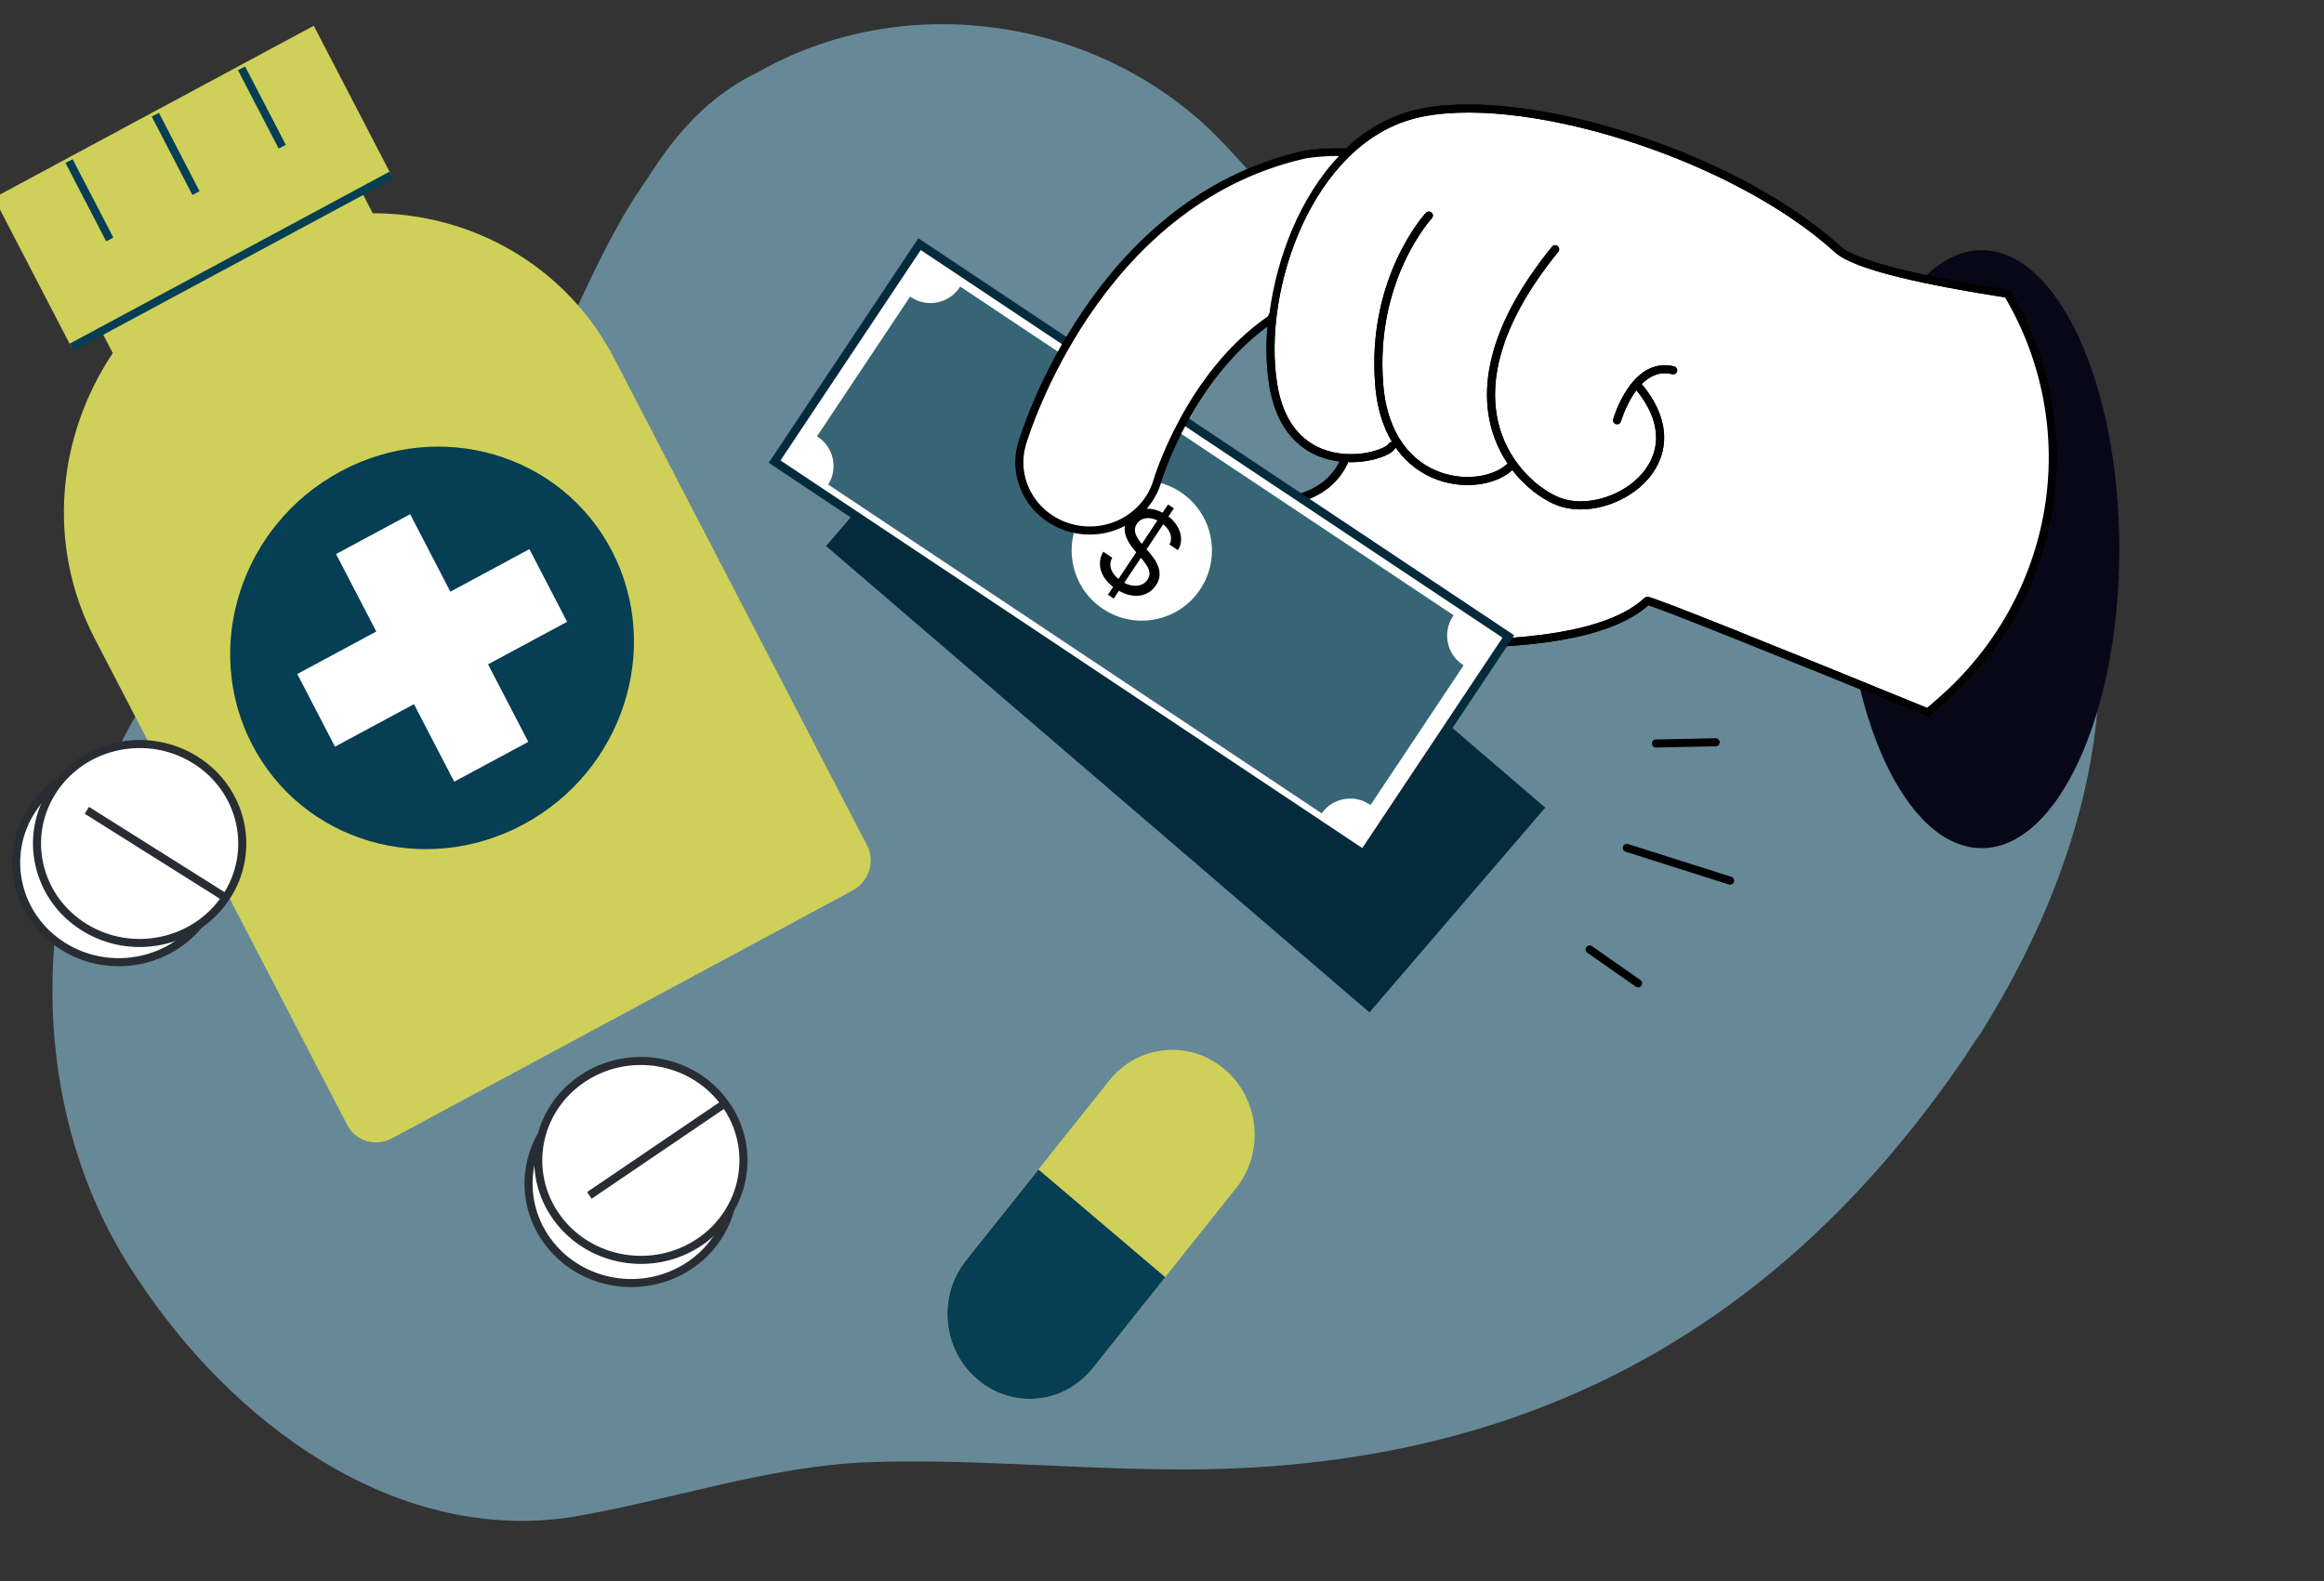 <svg width="576" height="392" viewBox="0 0 576 392" fill="none" xmlns="http://www.w3.org/2000/svg">
<rect x="0" y="0" width="576" height="392" fill="#333333" stroke="none"/>
<g clip-path="url(#clip0_5699_1276)">
<path d="M291.651 358.202C268.43 358.004 242.884 355.571 219.119 356.469C193.877 357.476 169.744 366.119 144.952 370.176C101.264 376.4 61.332 346.462 38.013 310.866C20.852 285.643 14.479 254.14 17.884 223.651C18.513 213.455 22.596 204.495 26.282 195.412C31.207 183.257 36.685 171.319 44.677 160.876C70.968 128.14 108.125 107.584 139.491 80.629C142.558 78.135 144.686 74.884 146.485 71.335C156.272 50.637 166.416 28.081 187.911 17.875C222.91 -2.092 268.804 3.667 298.714 31.041C306.169 38.022 312.397 46.194 319.955 53.018C341.755 73.775 363.292 99.046 393.613 105.648C425.703 108.49 442.388 83.999 476.784 95.131C510.072 104.127 521.337 143.888 519.876 175.589C517.405 204.292 506.18 231.612 491.174 255.705C442.454 327.445 376.366 359.777 291.651 358.202Z" fill="#678997"/>
<g clip-path="url(#clip1_5699_1276)">
<path d="M287.651 364.202C264.43 364.004 238.884 361.571 215.119 362.469C189.877 363.476 165.744 372.119 140.952 376.176C97.263 382.4 57.332 352.462 34.013 316.866C16.852 291.643 10.479 260.14 13.884 229.651C14.513 219.455 18.596 210.495 22.282 201.412C27.207 189.257 32.685 177.319 40.677 166.876C66.968 134.14 104.125 113.584 135.491 86.629C138.558 84.135 140.686 80.884 142.485 77.335C152.272 56.637 162.416 34.081 183.911 23.875C218.91 3.908 264.804 9.667 294.714 37.041C302.169 44.022 308.397 52.194 315.955 59.018C337.755 79.775 359.292 105.046 389.613 111.648C421.703 114.49 438.388 89.999 472.784 101.131C506.072 110.127 517.337 149.888 515.876 181.589C513.405 210.292 502.18 237.612 487.174 261.705C438.454 333.445 372.366 365.777 287.651 364.202Z" fill="#678997"/>
<path d="M491.172 210.249C510.001 210.249 525.264 177.065 525.264 136.131C525.264 95.197 510.001 62.014 491.172 62.014C472.343 62.014 457.08 95.197 457.08 136.131C457.08 177.065 472.343 210.249 491.172 210.249Z" fill="#080717"/>
<path d="M403.197 210.174L428.794 218.302" stroke="black" stroke-width="2" stroke-linecap="round" stroke-linejoin="round"/>
<path d="M394 235.363L406.005 243.76" stroke="black" stroke-width="2" stroke-linecap="round" stroke-linejoin="round"/>
<path d="M410.418 184.304L425.23 184" stroke="black" stroke-width="2" stroke-linecap="round" stroke-linejoin="round"/>
<path d="M498.356 72.362C498.356 72.362 498.337 72.344 498.319 72.326C498.264 72.254 498.208 72.201 498.134 72.147C498.097 72.129 498.079 72.093 498.042 72.075C497.931 72.004 497.82 71.95 497.673 71.932C468.031 67.349 458.668 63.536 456.027 61.137C430.208 37.612 376.724 20.658 350.075 27.551C349.835 27.622 349.594 27.676 349.336 27.748C343.334 29.431 338.089 32.671 333.601 36.914C331.219 36.538 325.161 36.95 322.668 37.523C270.68 49.571 253.135 107.236 252.415 109.689C251.067 114.254 251.621 119.052 254.003 123.224C256.385 127.377 260.282 130.403 264.992 131.709C268.371 132.64 271.862 132.64 275.149 131.709C275.777 131.53 276.387 131.316 276.996 131.083C276.682 131.351 276.35 131.584 276.054 131.871C272.914 134.842 271.437 138.53 271.659 142.827C271.899 147.5 304.772 154.553 318.937 157.382C319.122 157.418 336.667 160.05 356.372 160.426C382.616 160.945 400.16 157.418 408.508 149.952C410.743 150.615 423.301 155.377 477.394 177.469C477.413 177.469 477.45 177.469 477.468 177.469C477.505 177.469 477.524 177.469 477.561 177.487C477.708 177.523 477.875 177.523 478.004 177.487C478.022 177.487 478.041 177.469 478.059 177.451C478.17 177.415 478.262 177.362 478.355 177.29L481.254 174.784C511.099 149.004 518.265 105.912 498.3 72.344L498.356 72.362ZM309.592 123.635C303.276 123.206 291.235 123.743 282.389 127.771C284.9 125.569 286.766 122.74 287.726 119.5C287.8 119.249 295.87 94.078 314.339 80.185C313.822 85.538 313.895 90.658 314.597 95.206C316.832 109.671 325.863 113.287 331.034 114.165C331.403 114.218 331.773 114.272 332.142 114.326C328.725 121.308 321.153 124.459 309.592 123.653V123.635Z" fill="white"/>
<path d="M333.047 114.576C329.483 122.006 321.375 125.354 309.537 124.53C300.137 123.886 271.733 125.497 272.619 142.755C272.859 147.249 319.122 156.469 319.122 156.469C319.122 156.469 388.913 167.067 408.25 148.967C408.693 148.556 443.099 162.448 477.801 176.627" stroke="black" stroke-width="2" stroke-linecap="round" stroke-linejoin="round"/>
<path d="M497.562 72.809C477.505 69.712 459.997 65.934 455.436 61.781C429.322 37.988 376.152 21.75 350.352 28.41C324.57 35.07 311.827 71.251 315.521 95.08C319.325 119.732 343.241 113.735 345.014 110.548" stroke="black" stroke-width="2" stroke-linecap="round" stroke-linejoin="round"/>
<path d="M374.804 115.149C368.137 122.668 343.98 121.809 341.838 95.402C339.696 68.996 354.138 53.438 354.138 53.438" stroke="black" stroke-width="2" stroke-linecap="round" stroke-linejoin="round"/>
<path d="M406.366 96.118C421.602 114.881 398.979 129.113 386.365 124.351C376.595 120.663 354.489 99.896 385.441 61.781" stroke="black" stroke-width="2" stroke-linecap="round" stroke-linejoin="round"/>
<path d="M400.788 104.175C400.788 104.175 405.018 89.405 414.695 91.786" stroke="black" stroke-width="2" stroke-linecap="round" stroke-linejoin="round"/>
<path d="M333.047 114.577C329.483 122.006 321.375 125.354 309.537 124.531C300.137 123.886 271.733 125.497 272.619 142.756C272.859 147.249 319.122 156.469 319.122 156.469C319.122 156.469 388.913 167.068 408.25 148.968C408.693 148.556 443.099 162.449 477.801 176.628" stroke="black" stroke-width="2" stroke-linecap="round" stroke-linejoin="round"/>
<path d="M345.014 110.531C343.241 113.735 319.325 119.733 315.521 95.062C311.846 71.234 324.57 35.052 350.352 28.392C376.133 21.733 429.322 37.971 455.436 61.763C459.997 65.917 477.505 69.694 497.562 72.791C517.415 106.18 510.379 148.485 480.7 174.121L477.801 176.628" stroke="black" stroke-width="2" stroke-linecap="round" stroke-linejoin="round"/>
<path d="M374.804 115.149C368.137 122.669 343.98 121.809 341.838 95.403C339.696 68.996 354.138 53.438 354.138 53.438" stroke="black" stroke-width="2" stroke-linecap="round" stroke-linejoin="round"/>
<path d="M406.366 96.119C421.602 114.881 398.978 129.114 386.365 124.352C376.595 120.664 354.489 99.896 385.441 61.781" stroke="black" stroke-width="2" stroke-linecap="round" stroke-linejoin="round"/>
<path d="M400.788 104.175C400.788 104.175 405.018 89.405 414.695 91.786" stroke="black" stroke-width="2" stroke-linecap="round" stroke-linejoin="round"/>
<rect x="248.31" y="84.597" width="177.492" height="66.889" transform="rotate(40.644 248.31 84.597)" fill="#042B3B"/>
<rect x="227.908" y="60.522" width="175.386" height="64.782" transform="rotate(33.678 227.908 60.522)" fill="white" stroke="#042B3B" stroke-width="2.107"/>
<path d="M360.126 152.741C357.465 156.735 358.545 162.13 362.539 164.791C362.612 164.84 362.688 164.885 362.762 164.931L339.681 199.567C339.61 199.517 339.54 199.465 339.466 199.416C335.546 196.804 330.276 197.798 327.567 201.613L205.274 120.121C207.752 116.152 206.64 110.906 202.72 108.293C202.646 108.244 202.571 108.199 202.497 108.153L225.578 73.517C225.649 73.567 225.719 73.619 225.792 73.668C229.786 76.329 235.181 75.25 237.843 71.256C237.892 71.183 237.938 71.108 237.984 71.033L360.277 152.525C360.226 152.596 360.175 152.667 360.126 152.741Z" fill="#386576"/>
<circle cx="282.995" cy="136.469" r="17.381" transform="rotate(33.678 282.995 136.469)" fill="white"/>
<path d="M274.595 147.433L289.505 125.059L290.938 126.014L276.028 148.388L274.595 147.433ZM289.856 134.986C290.342 134.03 290.374 133.059 289.955 132.073C289.535 131.087 288.783 130.232 287.7 129.51C286.907 128.982 286.128 128.648 285.363 128.508C284.604 128.373 283.909 128.419 283.278 128.646C282.652 128.877 282.149 129.278 281.769 129.849C281.451 130.327 281.29 130.813 281.289 131.309C281.296 131.802 281.405 132.283 281.615 132.751C281.829 133.213 282.085 133.649 282.384 134.058C282.687 134.462 282.976 134.818 283.25 135.127L284.742 136.828C285.126 137.261 285.532 137.776 285.96 138.372C286.393 138.972 286.747 139.633 287.023 140.355C287.309 141.076 287.431 141.839 287.391 142.645C287.35 143.451 287.05 144.273 286.491 145.112C285.847 146.079 285.011 146.784 283.984 147.227C282.962 147.674 281.814 147.806 280.54 147.621C279.272 147.441 277.951 146.893 276.576 145.976C275.294 145.122 274.322 144.176 273.659 143.137C273.003 142.102 272.653 141.036 272.61 139.939C272.573 138.845 272.845 137.786 273.428 136.76L275.665 138.251C275.273 138.966 275.128 139.677 275.229 140.384C275.339 141.089 275.629 141.753 276.097 142.376C276.575 142.997 277.169 143.545 277.88 144.019C278.708 144.57 279.54 144.931 280.377 145.102C281.218 145.267 281.992 145.235 282.698 145.008C283.409 144.775 283.982 144.332 284.417 143.679C284.813 143.085 284.969 142.491 284.885 141.897C284.802 141.302 284.567 140.708 284.18 140.114C283.794 139.52 283.344 138.926 282.831 138.331L281.048 136.235C279.917 134.901 279.193 133.589 278.874 132.3C278.555 131.01 278.798 129.762 279.601 128.556C280.269 127.554 281.123 126.861 282.161 126.476C283.21 126.089 284.332 125.996 285.529 126.196C286.735 126.393 287.909 126.873 289.051 127.634C290.205 128.403 291.092 129.293 291.714 130.304C292.339 131.31 292.677 132.343 292.728 133.404C292.785 134.468 292.527 135.461 291.954 136.384L289.856 134.986Z" fill="black"/>
<path d="M92.382 52.866L89.885 48.049L25.464 82.711L27.961 87.528C14.117 108.169 11.494 135.168 23.403 158.152L75.15 257.843L78.059 263.445L86.089 278.904C88.162 282.897 93.129 284.362 97.188 282.158L211.283 220.763C215.354 218.572 216.978 213.572 214.905 209.58L206.876 194.121L203.967 188.518L152.22 88.828C140.297 65.856 116.896 52.852 92.356 52.865L92.382 52.866Z" fill="#CFD059"/>
<path d="M96.998 43.438L17.71 86.09L-1.52 49.034L77.768 6.382L96.998 43.438Z" fill="#CFD059"/>
<path d="M151.679 136.604C164.207 160.767 154.4 191.087 129.79 204.332C105.166 217.59 75.042 208.746 62.5 184.596C49.958 160.445 59.765 130.125 84.389 116.867C109.013 103.61 139.149 112.467 151.679 136.604Z" fill="#063E54"/>
<path d="M83.294 137.344L112.575 193.771L130.935 183.894L101.655 127.466L83.294 137.344Z" fill="white"/>
<path d="M73.68 167.079L83.025 185.086L140.558 154.135L131.213 136.127L73.68 167.079Z" fill="white"/>
<path d="M27.207 59.361L17.116 39.923" stroke="#063E54" stroke-width="2" stroke-miterlimit="10"/>
<path d="M48.574 47.872L38.497 28.422" stroke="#063E54" stroke-width="2" stroke-miterlimit="10"/>
<path d="M69.954 36.371L59.863 16.933" stroke="#063E54" stroke-width="2" stroke-miterlimit="10"/>
<path d="M17.71 86.09L96.998 43.438" stroke="#063E54" stroke-width="2" stroke-miterlimit="10"/>
<path d="M265.527 129.973C261.298 128.791 257.771 126.088 255.647 122.346C253.504 118.605 253.006 114.29 254.225 110.173C254.927 107.756 272.231 51.022 323.148 39.26C325.013 38.83 329.353 38.49 331.976 38.561C322.225 48.748 316.426 63.822 314.616 77.751C294.578 91.84 286.045 118.73 285.972 118.999C284.753 123.116 281.964 126.518 278.104 128.577C274.244 130.653 269.793 131.137 265.546 129.955L265.527 129.973Z" fill="white"/>
<path d="M315.022 79.111C294.762 92.896 286.932 118.927 286.84 119.267C284.18 128.236 274.521 133.428 265.269 130.85C256.016 128.272 250.66 118.909 253.32 109.94C254.04 107.505 271.548 50.27 322.908 38.4C325.253 37.863 331.293 37.433 333.527 37.791" stroke="black" stroke-width="2" stroke-linecap="round" stroke-linejoin="round"/>
<path d="M270.79 339.152C263.687 348.061 250.909 349.283 242.226 341.925C233.562 334.564 232.28 321.366 239.366 312.459L274.947 267.831C282.05 258.922 294.826 257.681 303.511 265.058C312.195 272.435 313.474 285.615 306.371 294.524L270.79 339.152Z" fill="#CFD059"/>
<path d="M257.376 289.91L239.386 312.475C232.3 321.383 233.579 334.563 242.246 341.941C250.93 349.318 263.707 348.078 270.81 339.168L288.801 316.603L257.376 289.91Z" fill="#063E54"/>
<path d="M171.042 313.595C159.536 321.401 143.672 318.698 135.601 307.544C127.549 296.391 130.338 281.012 141.843 273.207C153.349 265.401 169.213 268.104 177.265 279.258C185.317 290.411 182.529 305.79 171.023 313.613L171.042 313.595Z" fill="white" stroke="#282D33" stroke-width="2"/>
<path d="M173.442 307.849C161.937 315.654 146.073 312.951 138.002 301.798C129.95 290.644 132.738 275.266 144.244 267.46C155.75 259.654 171.614 262.358 179.666 273.511C187.718 284.665 184.93 300.043 173.424 307.867L173.442 307.849Z" fill="white" stroke="#282D33" stroke-width="2"/>
<path d="M179.574 273.583L146.073 296.319" stroke="#282D33" stroke-width="2"/>
<path d="M15.597 234.543C3.814 227.131 0.453 211.86 8.099 200.438C15.745 189.016 31.498 185.758 43.281 193.17C55.064 200.581 58.425 215.853 50.779 227.274C43.133 238.696 27.38 241.955 15.597 234.543Z" fill="white" stroke="#282D33" stroke-width="2"/>
<path d="M20.768 229.781C8.985 222.369 5.624 207.098 13.27 195.676C20.916 184.254 36.669 180.996 48.452 188.407C60.235 195.819 63.596 211.09 55.95 222.512C48.304 233.934 32.551 237.193 20.768 229.781Z" fill="white" stroke="#282D33" stroke-width="2"/>
<path d="M55.821 222.441L21.525 200.868" stroke="#282D33" stroke-width="2"/>
</g>
</g>
<defs>
<clipPath id="clip0_5699_1276">
<rect width="537" height="392" fill="white"/>
</clipPath>
<clipPath id="clip1_5699_1276">
<rect width="537" height="392" fill="white" transform="translate(-4 6)"/>
</clipPath>
</defs>
</svg>
